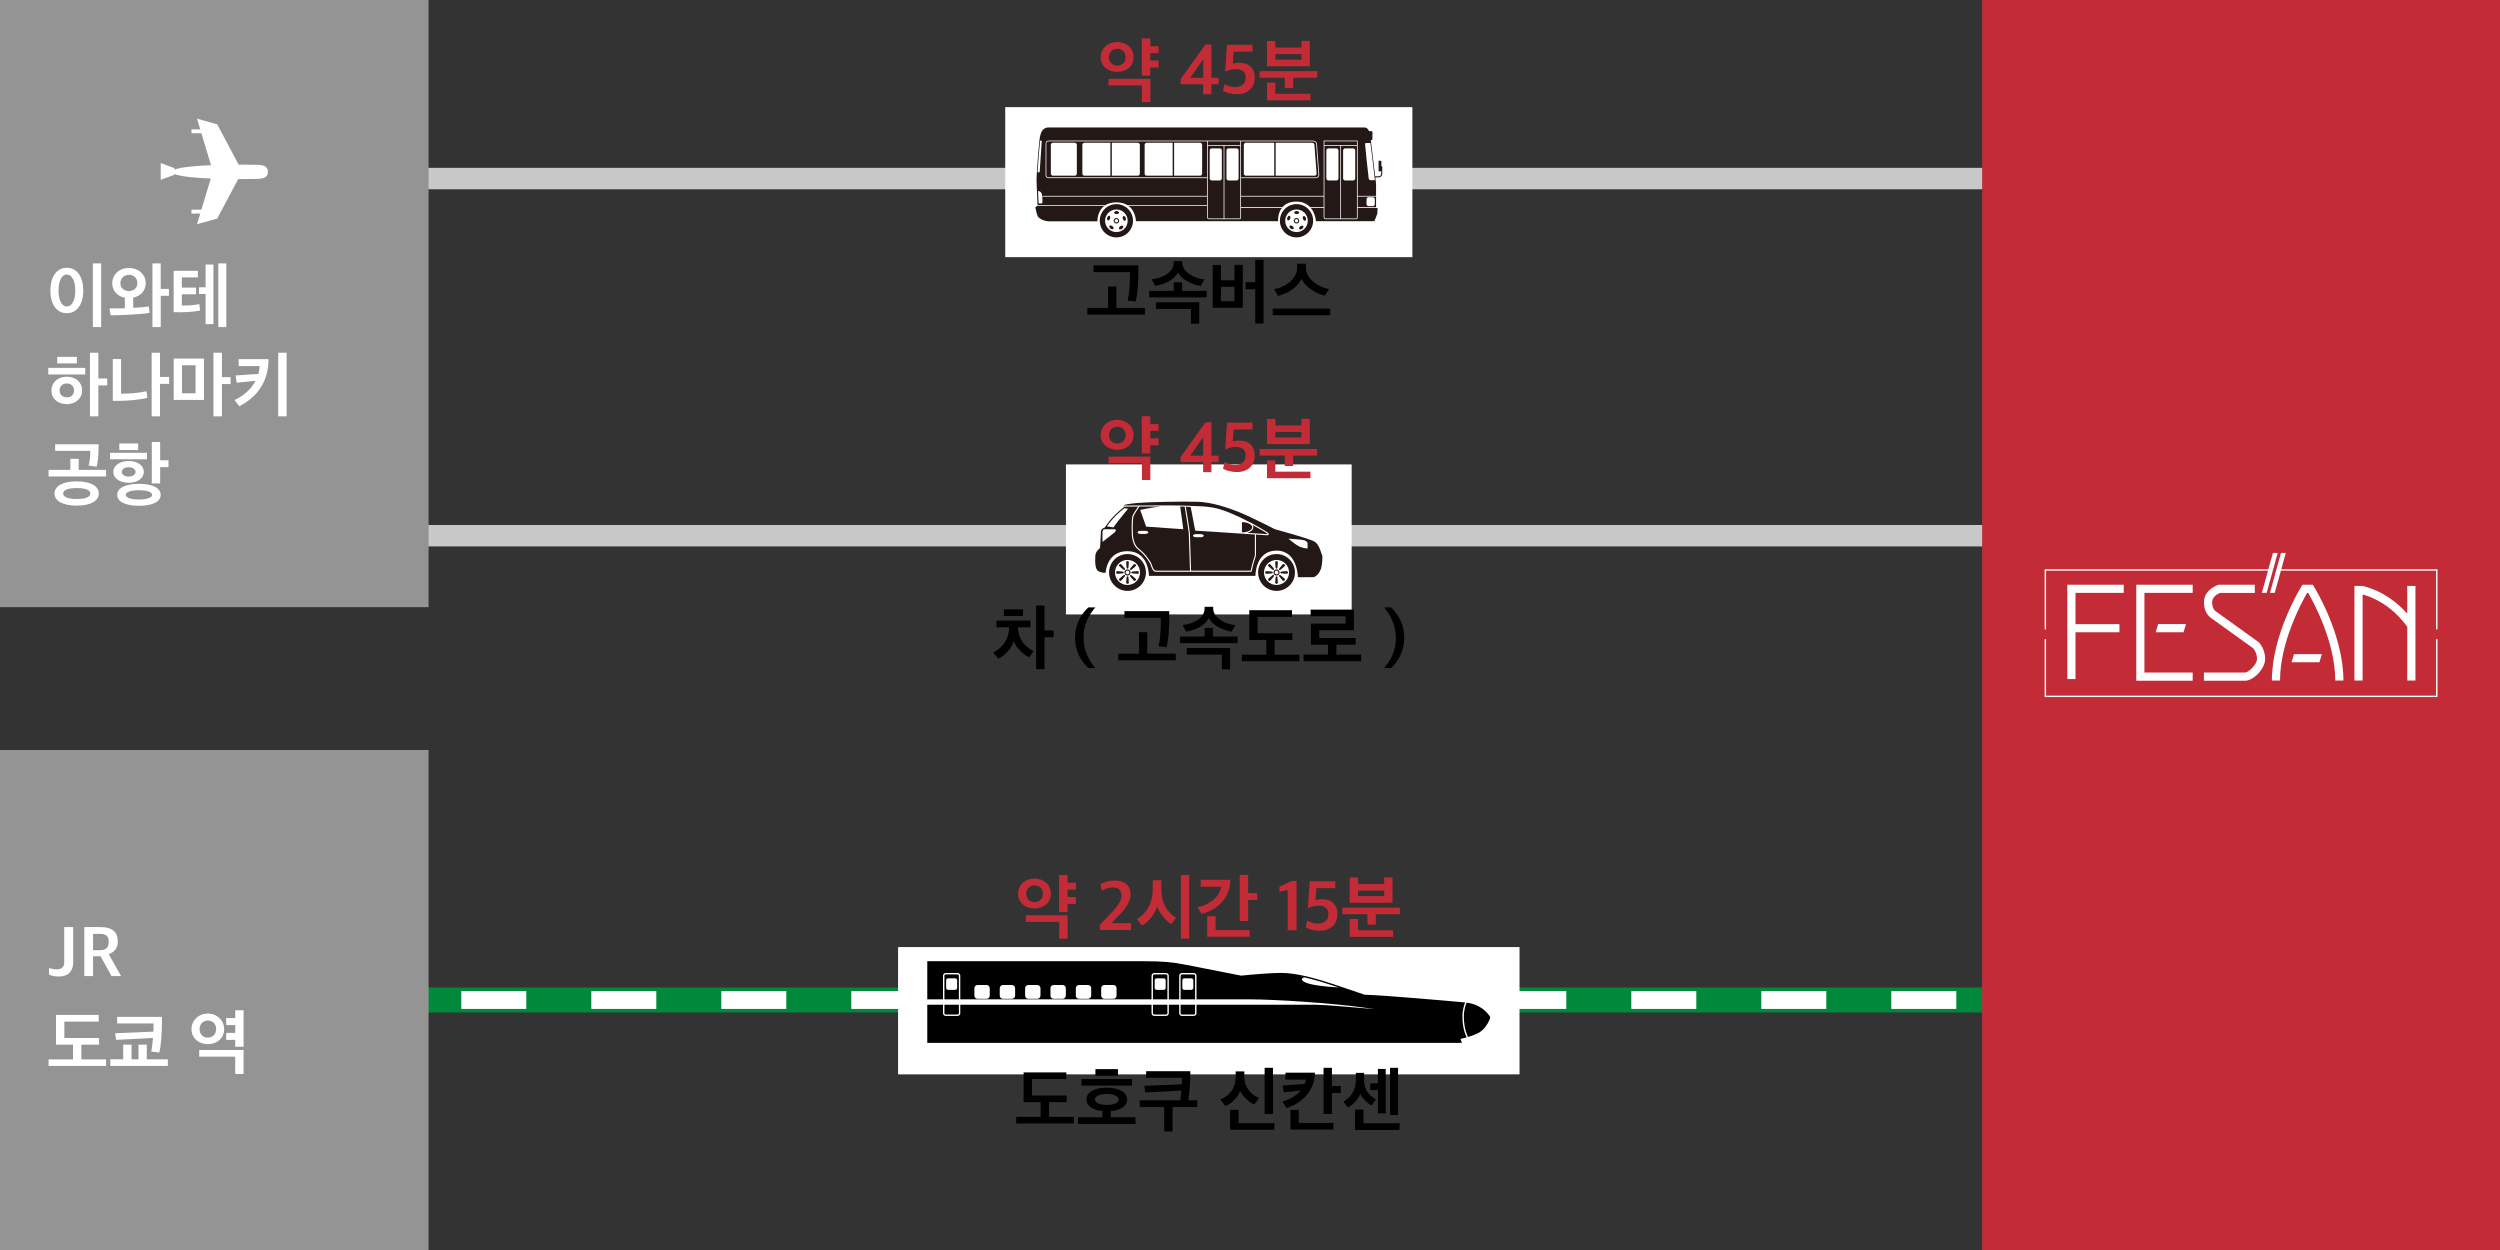<?xml version="1.0" encoding="utf-8"?>
<!-- Generator: Adobe Illustrator 22.1.0, SVG Export Plug-In . SVG Version: 6.00 Build 0)  -->
<svg version="1.1" id="レイヤー_1" xmlns="http://www.w3.org/2000/svg" xmlns:xlink="http://www.w3.org/1999/xlink" x="0px"
	 y="0px" viewBox="0 0 700 350" style="enable-background:new 0 0 700 350;" xml:space="preserve">
<rect x="0" y="0" width="700" height="350" fill="#333333" stroke="none"/>
<style type="text/css">
	.st0{fill:none;stroke:#C8C8C8;stroke-width:6;stroke-miterlimit:10;}
	.st1{fill:#FFFFFF;}
	.st2{fill:none;stroke:#00893A;stroke-width:7;stroke-miterlimit:10;}
	.st3{fill:none;stroke:#FFFFFF;stroke-width:5;stroke-miterlimit:10;}
	.st4{fill:none;stroke:#FFFFFF;stroke-width:5;stroke-miterlimit:10;stroke-dasharray:18.2,18.2;}
	.st5{fill:#231815;}
	.st6{fill:#C32B37;}
	.st7{fill:#949494;}
</style>
<line class="st0" x1="101.964" y1="50" x2="574.964" y2="50"/>
<line class="st0" x1="101.964" y1="150" x2="574.964" y2="150"/>
<rect x="281.464" y="30" class="st1" width="114" height="42"/>
<rect x="298.464" y="130.036" class="st1" width="80" height="42"/>
<line class="st2" x1="101.964" y1="280" x2="574.964" y2="280"/>
<g>
	<g>
		<line class="st3" x1="101.964" y1="280" x2="110.964" y2="280"/>
		<line class="st4" x1="129.164" y1="280" x2="556.864" y2="280"/>
		<line class="st3" x1="565.964" y1="280" x2="574.964" y2="280"/>
	</g>
</g>
<rect x="251.464" y="265.18" class="st1" width="174" height="35.64"/>
<g>
	<path class="st5" d="M307.59,159.949c1.146,0.573,1.978,0.417,1.978,0.417s0.26-6.038,6.088-6.038c6.142,0,6.04,6.923,6.04,6.923
		h29.824c0,0-0.09-7.079,5.896-7.079s5.991,7.452,5.991,7.452s3.12,0,4.16,0c1.04,0,2-1.44,2.32-2.4
		c0.319-0.96,0.48-3.44,0.319-3.76c-0.16-0.32-0.16-0.32-0.16-0.32s-0.64-2.72-2-3.52c-1.361-0.8-11.042-3.44-11.042-3.44
		s-7.521-3.841-10.481-4.961c-2.96-1.12-7.041-2.56-11.041-2.72c-4-0.16-14.242,0.08-16.882,0.32c-2.64,0.24-3.921,0.48-3.921,0.72
		c0,0.001,0,0.002,0,0.002c2.004-0.008,8.922-0.036,12.479-0.036c4.171,0,7.516,0.195,7.535,0.195l0,0
		c1.116,0.006,2.834,0.08,4.801,0.395c3.424,0.547,8.289,3.017,9.433,3.616c1.359,0.582,5.92,3.178,6.227,3.575
		c0.117,0.151,0.143,0.285,0.078,0.399c-0.078,0.138-0.261,0.19-0.557,0.19c-0.183,0-0.409-0.02-0.678-0.052
		c-0.294-0.035-1.301-0.096-2.321-0.152v5.502c0,0.581-0.169,1.031-0.403,1.656c-0.228,0.608-0.808,3.117-0.813,3.142l-0.029,0.121
		h-26.747c-0.831,0-1.136-0.897-1.383-1.618c-0.069-0.203-0.134-0.394-0.203-0.54c-0.282-0.601-1.521-2.523-2.765-3.495
		c-1.353-1.058-1.897-1.875-2.242-3.367c-0.341-1.479-0.289-5.768,0.004-6.606c0.225-0.643,1.191-2.067,1.578-2.625
		c-1.741,0.006-3.226,0.012-3.994,0.015c0,0.054,0,0.097,0,0.127c-0.089,0.072-2.083,1.674-3.309,3.059
		c-0.962,1.085-1.603,2.021-1.853,2.401c-0.124,0.161-0.198,0.259-0.198,0.259s-1.054,0.328-1.054,1.161
		c0,0.833-0.26,4.581-0.26,4.581s-1.249,0.937-1.302,2.082C306.654,156.67,306.445,159.376,307.59,159.949z M360.773,150.819
		c0,0,3.865,0.256,4.372,0.452c0.508,0.195,0.976,0.429,0.976,0.936c0,0.508,0,1.367,0,1.367s-1.483-0.039-2.674-0.742
		C362.256,152.129,360.773,150.819,360.773,150.819z M313.056,145.896c-0.832,1.093-1.301,1.77-1.301,1.77l-1.817-0.286
		c0.309-0.454,0.879-1.241,1.668-2.132c1.096-1.237,2.818-2.655,3.199-2.964l1.061,0.177
		C315.867,142.46,313.888,144.803,313.056,145.896z M308.697,148.889c0-0.352,0.404-0.702,0.404-0.702s2.289,0,2.914,0
		s0.39,0.585,0.195,0.78c-0.195,0.196-3.513,2.772-3.513,2.772S308.697,149.24,308.697,148.889z"/>
	<path class="st5" d="M350.564,147.886c-0.009,0.025-0.02,0.05-0.031,0.074c-0.006,0.013-0.012,0.026-0.019,0.038
		c-0.062,0.117-0.15,0.228-0.265,0.33l-0.001,0.001c-0.056,0.051-0.119,0.099-0.187,0.145c-0.012,0.009-0.024,0.017-0.036,0.025
		c-0.066,0.042-0.135,0.084-0.21,0.123c-0.005,0.003-0.01,0.006-0.017,0.009c-0.083,0.043-0.17,0.083-0.263,0.119
		c-0.012,0.005-0.025,0.009-0.037,0.014c-0.078,0.03-0.159,0.059-0.244,0.085c-0.022,0.008-0.046,0.014-0.069,0.021
		c-0.091,0.026-0.186,0.051-0.283,0.073c-0.009,0.002-0.017,0.004-0.026,0.006c-0.105,0.023-0.215,0.042-0.326,0.058
		c-0.028,0.005-0.057,0.007-0.085,0.011c-0.086,0.011-0.174,0.02-0.263,0.027c-0.034,0.003-0.066,0.005-0.1,0.008
		c-0.118,0.007-0.236,0.012-0.357,0.012v-0.999v-1.869c0.132,0,0.263,0.006,0.391,0.015c0,0,0.001,0,0.002,0
		c0.376,0.026,0.726,0.089,1.041,0.18c0.073,0.021,0.147,0.042,0.216,0.067c0,0,0.001,0,0.002,0.001
		c0.086,0.031,0.169,0.063,0.247,0.098c0.01,0.005,0.02,0.009,0.03,0.014c0.07,0.032,0.138,0.066,0.203,0.102
		c0.009,0.006,0.019,0.01,0.028,0.016c0.143,0.082,0.27,0.172,0.372,0.269c0.003,0.003,0.005,0.006,0.008,0.008
		c0.045,0.043,0.085,0.088,0.122,0.134c0.011,0.013,0.02,0.028,0.03,0.042c0.026,0.035,0.049,0.072,0.07,0.109
		c0.01,0.017,0.018,0.034,0.027,0.051c0.017,0.038,0.03,0.075,0.042,0.113c0.004,0.016,0.011,0.033,0.015,0.049
		c0.012,0.054,0.02,0.109,0.02,0.165c0,0.045-0.004,0.088-0.013,0.131c-0.003,0.02-0.009,0.039-0.014,0.058
		C350.579,147.843,350.572,147.864,350.564,147.886z"/>
	<path class="st5" d="M350.876,147.328c-0.017-0.057-0.036-0.107-0.058-0.155c-0.01-0.024-0.023-0.047-0.035-0.069
		c-0.019-0.035-0.042-0.071-0.07-0.111c2.08,1.111,4.039,2.28,4.198,2.485c0.02,0.025,0.031,0.044,0.038,0.058
		c-0.071,0.029-0.286,0.052-0.912-0.022c-0.568-0.067-3.608-0.224-4.858-0.316v-0.005c0.031-0.008,0.063-0.015,0.094-0.024
		l0.074-0.022c0.091-0.028,0.18-0.059,0.273-0.095l0.031-0.012c0.102-0.041,0.199-0.085,0.292-0.132l0.017-0.009
		c0.08-0.042,0.159-0.089,0.234-0.138l0.044-0.03c0.08-0.055,0.148-0.108,0.208-0.16l0.002-0.001l0.01-0.01
		c0.141-0.126,0.252-0.266,0.33-0.414c0.01-0.018,0.019-0.036,0.028-0.054c0.015-0.034,0.03-0.067,0.042-0.1
		c0.011-0.03,0.019-0.061,0.03-0.101c0.007-0.025,0.014-0.05,0.018-0.073c0.012-0.067,0.018-0.129,0.018-0.188
		c0-0.075-0.009-0.153-0.027-0.235C350.891,147.376,350.886,147.356,350.876,147.328z"/>
	<path class="st5" d="M350.984,156.719c0.223-0.593,0.383-1.021,0.383-1.546v-5.519c-0.901-0.05-1.748-0.093-2.301-0.144
		l-14.41-0.93l-1.257-6.613c-0.452-0.053-0.976-0.103-1.376-0.111c0.183,1.123,1.114,6.859,1.149,7.519
		c0.037,0.661,0.297,9.172,0.334,10.405h16.68C350.307,159.262,350.776,157.275,350.984,156.719z M337.051,149.994
		c0,0.236-0.398,0.431-0.885,0.431h-1.249c-0.487,0-0.885-0.194-0.885-0.431c0-0.237,0.398-0.431,0.885-0.431h1.249
		C336.653,149.563,337.051,149.757,337.051,149.994z"/>
	<path class="st5" d="M323.687,159.78h9.508c-0.039-1.264-0.297-9.732-0.334-10.388c-0.035-0.647-1.001-6.598-1.155-7.54
		c-0.356-0.006-0.776-0.012-1.251-0.017l0.87,6.351l-10.41-0.729l-1.666-4.684c0,0,3.111-0.678,5.773-0.952
		c-1.857,0.003-4.04,0.01-5.965,0.017c-0.207,0.295-1.423,2.04-1.664,2.73c-0.259,0.739-0.352,4.889,0.005,6.433
		c0.325,1.41,0.842,2.186,2.13,3.191c1.304,1.019,2.554,2.968,2.855,3.609c0.076,0.163,0.145,0.362,0.217,0.573
		C322.825,159.033,323.08,159.78,323.687,159.78z M321.54,149.065c0,0.237-0.398,0.43-0.885,0.43h-1.249
		c-0.487,0-0.885-0.193-0.885-0.43s0.398-0.43,0.885-0.43h1.249C321.142,148.635,321.54,148.828,321.54,149.065z"/>
	<path class="st5" d="M352.273,160.291c0,2.849,2.309,5.158,5.158,5.158c2.848,0,5.158-2.309,5.158-5.158
		c0-2.848-2.31-5.158-5.158-5.158C354.581,155.133,352.273,157.443,352.273,160.291z M353.922,160.291
		c0-1.937,1.571-3.508,3.508-3.508c1.937,0,3.508,1.57,3.508,3.508c0,1.937-1.57,3.508-3.508,3.508
		C355.493,163.799,353.922,162.228,353.922,160.291z"/>
	<path class="st5" d="M357.43,159.235c-0.134,0-0.254-0.17-0.27-0.378l-0.1-1.367c-0.015-0.208,0.143-0.378,0.351-0.378h0.036
		c0.208,0,0.366,0.17,0.352,0.378l-0.1,1.367C357.684,159.065,357.563,159.235,357.43,159.235z"/>
	<path class="st5" d="M358.635,159.467c-0.158,0.136-0.364,0.171-0.458,0.077c-0.094-0.094-0.06-0.3,0.077-0.458l0.896-1.037
		c0.136-0.158,0.368-0.166,0.516-0.019l0.025,0.026c0.147,0.147,0.139,0.38-0.02,0.516L358.635,159.467z"/>
	<path class="st5" d="M358.486,160.291c0-0.133,0.17-0.255,0.378-0.27l1.367-0.1c0.208-0.014,0.377,0.143,0.379,0.352v0.036
		c0,0.208-0.171,0.366-0.378,0.351l-1.367-0.1C358.656,160.545,358.486,160.424,358.486,160.291z"/>
	<path class="st5" d="M358.635,161.115l1.036,0.896c0.158,0.136,0.166,0.368,0.02,0.516l-0.026,0.025
		c-0.147,0.147-0.38,0.139-0.515-0.019l-0.896-1.037c-0.136-0.158-0.171-0.364-0.076-0.458
		C358.271,160.944,358.476,160.978,358.635,161.115z"/>
	<path class="st5" d="M357.43,161.347c0.132,0,0.254,0.17,0.269,0.378l0.1,1.367c0.015,0.207-0.143,0.378-0.352,0.378l-0.036,0
		c-0.208,0-0.366-0.17-0.351-0.378l0.1-1.367C357.176,161.518,357.297,161.348,357.43,161.347z"/>
	<path class="st5" d="M356.226,161.115c0.157-0.136,0.363-0.17,0.457-0.077c0.094,0.094,0.06,0.299-0.077,0.458l-0.896,1.038
		c-0.137,0.157-0.368,0.166-0.516,0.019l-0.025-0.026c-0.148-0.147-0.139-0.379,0.018-0.515L356.226,161.115z"/>
	<path class="st5" d="M356.374,160.291c0,0.133-0.17,0.254-0.379,0.269l-1.367,0.1c-0.207,0.015-0.378-0.143-0.378-0.351v-0.036
		c0-0.208,0.171-0.366,0.378-0.352l1.367,0.1C356.203,160.037,356.373,160.158,356.374,160.291z"/>
	<path class="st5" d="M356.226,159.467l-1.038-0.895c-0.157-0.136-0.166-0.369-0.018-0.516l0.026-0.025
		c0.147-0.147,0.379-0.139,0.515,0.018l0.896,1.037c0.136,0.158,0.17,0.364,0.076,0.458
		C356.589,159.637,356.384,159.604,356.226,159.467z"/>
	<path class="st5" d="M356.568,160.291c0,0.475,0.387,0.861,0.862,0.861c0.474,0,0.861-0.387,0.861-0.861
		c0-0.475-0.387-0.861-0.861-0.861C356.955,159.43,356.568,159.816,356.568,160.291z M356.903,160.291
		c0-0.291,0.236-0.527,0.527-0.527c0.29,0,0.527,0.236,0.527,0.527c0,0.29-0.237,0.527-0.527,0.527
		C357.14,160.818,356.903,160.582,356.903,160.291z"/>
	<path class="st5" d="M310.544,160.291c0,2.849,2.309,5.158,5.158,5.158c2.849,0,5.158-2.309,5.158-5.158
		c0-2.848-2.309-5.158-5.158-5.158C312.853,155.133,310.544,157.443,310.544,160.291z M312.193,160.291
		c0-1.937,1.571-3.508,3.508-3.508c1.938,0,3.508,1.57,3.508,3.508c0,1.937-1.57,3.508-3.508,3.508
		C313.764,163.799,312.193,162.228,312.193,160.291z"/>
	<path class="st5" d="M315.701,159.235c-0.133,0-0.253-0.17-0.269-0.378l-0.099-1.367c-0.015-0.208,0.142-0.378,0.351-0.378h0.036
		c0.209,0,0.366,0.17,0.352,0.378l-0.1,1.367C315.956,159.065,315.835,159.235,315.701,159.235z"/>
	<path class="st5" d="M316.907,159.467c-0.158,0.136-0.364,0.171-0.458,0.077c-0.094-0.094-0.06-0.3,0.077-0.458l0.896-1.037
		c0.137-0.158,0.367-0.166,0.516-0.019l0.025,0.026c0.147,0.147,0.139,0.38-0.019,0.516L316.907,159.467z"/>
	<path class="st5" d="M316.758,160.291c0-0.133,0.171-0.255,0.379-0.27l1.366-0.1c0.208-0.014,0.378,0.143,0.379,0.352v0.036
		c0,0.208-0.171,0.366-0.377,0.351l-1.367-0.1C316.928,160.545,316.758,160.424,316.758,160.291z"/>
	<path class="st5" d="M316.907,161.115l1.037,0.896c0.158,0.136,0.166,0.368,0.019,0.516l-0.026,0.025
		c-0.147,0.147-0.379,0.139-0.515-0.019l-0.896-1.037c-0.137-0.158-0.171-0.364-0.077-0.458
		C316.543,160.944,316.748,160.978,316.907,161.115z"/>
	<path class="st5" d="M315.701,161.347c0.133,0,0.254,0.17,0.27,0.378l0.1,1.367c0.015,0.207-0.144,0.378-0.352,0.378l-0.036,0
		c-0.208,0-0.366-0.17-0.351-0.378l0.1-1.367C315.448,161.518,315.568,161.348,315.701,161.347z"/>
	<path class="st5" d="M314.496,161.115c0.159-0.136,0.364-0.17,0.459-0.077c0.093,0.094,0.059,0.299-0.078,0.458l-0.896,1.038
		c-0.135,0.157-0.368,0.166-0.516,0.019l-0.025-0.026c-0.147-0.147-0.139-0.379,0.018-0.515L314.496,161.115z"/>
	<path class="st5" d="M314.645,160.291c0,0.133-0.17,0.254-0.379,0.269l-1.366,0.1c-0.208,0.015-0.378-0.143-0.378-0.351v-0.036
		c0-0.208,0.17-0.366,0.377-0.352l1.368,0.1C314.475,160.037,314.645,160.158,314.645,160.291z"/>
	<path class="st5" d="M314.498,159.467l-1.038-0.895c-0.157-0.136-0.166-0.369-0.018-0.516l0.026-0.025
		c0.147-0.147,0.379-0.139,0.515,0.018l0.896,1.037c0.136,0.158,0.17,0.364,0.077,0.458
		C314.862,159.637,314.655,159.604,314.498,159.467z"/>
	<path class="st5" d="M314.841,160.291c0,0.475,0.387,0.861,0.861,0.861c0.475,0,0.861-0.387,0.861-0.861
		c0-0.475-0.386-0.861-0.861-0.861C315.227,159.43,314.841,159.816,314.841,160.291z M315.174,160.291
		c0-0.291,0.237-0.527,0.527-0.527c0.291,0,0.527,0.236,0.527,0.527c0,0.29-0.236,0.527-0.527,0.527
		C315.411,160.818,315.174,160.582,315.174,160.291z"/>
</g>
<g>
	<path class="st5" d="M342.62,61.178V40.827h-4.454v19.906c0,0.428,0.339,0.445,0.377,0.445H342.62z M342.107,49.947
		c0,0.321-0.262,0.583-0.583,0.583h-2.226c-0.321,0-0.583-0.262-0.583-0.583v-7.818c0-0.321,0.262-0.583,0.583-0.583h2.226
		c0.32,0,0.583,0.262,0.583,0.583V49.947z"/>
	<path class="st5" d="M316.029,57.683h21.932v3.05c0,0.332,0.159,0.493,0.291,0.569c0.14,0.08,0.276,0.082,0.291,0.082h8.36
		c0.349,0,0.582-0.081,0.582-0.479v-2.673h11.412c-1.201,1.601-1.045,3.703-1.045,3.703h-39.798
		C318.054,61.934,318.054,59.218,316.029,57.683z"/>
	<path class="st5" d="M293.558,49.662h44.403V39.571h-44.437c-0.167,0-0.291,0.045-0.381,0.137c-0.18,0.184-0.171,0.513-0.168,0.637
		l0,8.67C292.975,49.615,293.421,49.662,293.558,49.662z M328.748,39.972h7.265c0.321,0,0.583,0.262,0.583,0.583v8.058
		c0,0.321-0.262,0.583-0.583,0.583h-7.265V39.972z M320.498,40.555c0-0.321,0.262-0.583,0.583-0.583h7.265v9.223h-7.265
		c-0.321,0-0.583-0.262-0.583-0.583V40.555z M311.308,39.972h7.265c0.32,0,0.583,0.262,0.583,0.583v8.058
		c0,0.321-0.262,0.583-0.583,0.583h-7.265V39.972z M303.058,40.555c0-0.321,0.263-0.583,0.583-0.583h7.265v9.223h-7.265
		c-0.32,0-0.583-0.262-0.583-0.583V40.555z M294.237,40.555c0-0.321,0.262-0.583,0.583-0.583h6.112c0.321,0,0.582,0.262,0.582,0.583
		v8.058c0,0.321-0.262,0.583-0.582,0.583h-6.112c-0.321,0-0.583-0.262-0.583-0.583V40.555z"/>
	<path class="st5" d="M290.408,57.683h18.749c-1.984,1.543-1.895,4.285-1.895,4.285s-12.437,0-13.396,0
		c-1.576,0-2.741-0.719-3.152-1.199c-0.411-0.48-0.822-2.741-0.822-2.741L290.408,57.683z"/>
	<rect x="338.166" y="39.571" class="st5" width="9.114" height="1.05"/>
	<path class="st5" d="M347.28,40.827h-4.454v20.351h4.078c0.359,0,0.376-0.094,0.376-0.274V40.827z M346.801,49.947
		c0,0.321-0.262,0.583-0.583,0.583h-2.227c-0.321,0-0.583-0.262-0.583-0.583v-7.818c0-0.321,0.262-0.583,0.583-0.583h2.227
		c0.32,0,0.583,0.262,0.583,0.583V49.947z"/>
	<path class="st5" d="M367.563,39.571h-20.078v10.097h20.969c0.208,0,0.388-0.074,0.52-0.215c0.145-0.154,0.216-0.374,0.2-0.618
		c-0.01-0.156-0.068-0.886-0.144-1.856c-0.192-2.434-0.483-6.113-0.483-6.529c0-0.252-0.075-0.454-0.224-0.601
		C368.037,39.568,367.57,39.574,367.563,39.571z M356.787,49.195h-7.936c-0.32,0-0.583-0.262-0.583-0.583v-8.058
		c0-0.321,0.262-0.583,0.583-0.583h7.936V49.195z M367.405,39.972c0.321,0,0.603,0.262,0.627,0.581l0.616,8.061
		c0.024,0.32-0.218,0.581-0.538,0.581h-10.921v-9.223H367.405z"/>
	<path class="st5" d="M358.368,61.815c0,2.57,2.084,4.654,4.654,4.654c2.57,0,4.654-2.084,4.654-4.654
		c0-2.57-2.084-4.655-4.654-4.655C360.451,57.16,358.368,59.245,358.368,61.815z M359.856,61.815c0-1.748,1.417-3.165,3.165-3.165
		c1.748,0,3.165,1.417,3.165,3.165s-1.417,3.165-3.165,3.165C361.274,64.98,359.856,63.563,359.856,61.815z"/>
	<path class="st5" d="M362.245,61.815c0,0.428,0.348,0.777,0.777,0.777c0.428,0,0.777-0.349,0.777-0.777
		c0-0.428-0.349-0.777-0.777-0.777C362.593,61.038,362.245,61.387,362.245,61.815z M362.546,61.815c0-0.262,0.214-0.476,0.475-0.476
		c0.262,0,0.476,0.214,0.476,0.476c0,0.262-0.214,0.475-0.476,0.475C362.76,62.29,362.546,62.077,362.546,61.815z"/>
	<ellipse class="st5" cx="363.076" cy="59.52" rx="0.686" ry="0.427"/>
	<path class="st5" d="M365.024,60.502c0.225-0.072,0.501,0.16,0.619,0.52c0.117,0.361,0.03,0.712-0.195,0.785
		c-0.224,0.073-0.502-0.16-0.619-0.521C364.712,60.926,364.8,60.575,365.024,60.502z"/>
	<path class="st5" d="M364.098,63.367c0.306-0.223,0.667-0.248,0.806-0.057c0.139,0.191,0.003,0.527-0.304,0.749
		c-0.307,0.223-0.668,0.248-0.806,0.058C363.655,63.926,363.791,63.59,364.098,63.367z"/>
	<path class="st5" d="M361.893,63.315c0.306,0.223,0.442,0.558,0.303,0.749c-0.138,0.191-0.499,0.165-0.806-0.057
		c-0.307-0.223-0.443-0.558-0.304-0.749C361.225,63.066,361.586,63.092,361.893,63.315z"/>
	<path class="st5" d="M361.067,60.416c0.225,0.073,0.311,0.424,0.194,0.785c-0.117,0.36-0.394,0.592-0.618,0.52
		c-0.224-0.072-0.311-0.423-0.195-0.785C360.565,60.576,360.843,60.344,361.067,60.416z"/>
	<path class="st5" d="M307.931,61.815c0,2.57,2.084,4.654,4.655,4.654c2.57,0,4.654-2.084,4.654-4.654
		c0-2.57-2.084-4.655-4.654-4.655C310.015,57.16,307.931,59.245,307.931,61.815z M309.42,61.815c0-1.748,1.417-3.165,3.165-3.165
		c1.748,0,3.166,1.417,3.166,3.165s-1.417,3.165-3.166,3.165C310.837,64.98,309.42,63.563,309.42,61.815z"/>
	<path class="st5" d="M311.809,61.815c0,0.428,0.348,0.777,0.777,0.777c0.429,0,0.777-0.349,0.777-0.777
		c0-0.428-0.349-0.777-0.777-0.777C312.157,61.038,311.809,61.387,311.809,61.815z M312.11,61.815c0-0.262,0.213-0.476,0.475-0.476
		c0.262,0,0.476,0.214,0.476,0.476c0,0.262-0.214,0.475-0.476,0.475C312.324,62.29,312.11,62.077,312.11,61.815z"/>
	<path class="st5" d="M312.64,59.947c-0.379,0-0.686-0.191-0.686-0.427s0.307-0.427,0.686-0.427c0.379,0,0.686,0.191,0.686,0.427
		S313.019,59.947,312.64,59.947z"/>
	<path class="st5" d="M314.588,60.502c0.224-0.072,0.501,0.16,0.618,0.52c0.117,0.361,0.03,0.712-0.195,0.785
		c-0.224,0.073-0.501-0.16-0.619-0.521C314.276,60.926,314.363,60.575,314.588,60.502z"/>
	<path class="st5" d="M313.661,63.367c0.307-0.223,0.667-0.248,0.806-0.057c0.139,0.191,0.002,0.527-0.304,0.749
		c-0.306,0.223-0.667,0.248-0.806,0.058C313.219,63.926,313.355,63.59,313.661,63.367z"/>
	<path class="st5" d="M311.456,63.315c0.306,0.223,0.442,0.558,0.303,0.749c-0.138,0.191-0.5,0.165-0.806-0.057
		c-0.307-0.223-0.443-0.558-0.304-0.749C310.788,63.066,311.15,63.092,311.456,63.315z"/>
	<path class="st5" d="M310.631,60.416c0.225,0.073,0.311,0.424,0.194,0.785c-0.117,0.36-0.394,0.592-0.618,0.52
		c-0.224-0.072-0.311-0.423-0.194-0.785C310.129,60.576,310.406,60.344,310.631,60.416z"/>
	<path class="st5" d="M385.091,49.671h0.999c0.328,0,0.948-0.243,0.948-1.16v-1.928h-0.246v-1.288c0-0.16-0.131-0.291-0.291-0.291
		h-0.497v2.963h0.497c0.093,0,0.175-0.045,0.229-0.113v0.657c0,0.842-0.613,0.852-0.639,0.852h-1.034
		c-0.3-2.632-0.814-6.908-1.157-9.525c-0.028-0.213-0.055-0.415-0.08-0.604h0.169c0.16,0,0.291-0.131,0.291-0.291V37.01
		c0-0.16-0.131-0.291-0.291-0.291h-0.674c-0.219-0.557-0.584-1.029-1.348-1.029c-1.165,0-86.729,0-88.374,0
		c-1.645,0-2.125,1.377-2.398,2.538c-0.039,0.164-0.087,0.491-0.141,0.939c-0.241,2.001-0.599,6.402-0.751,9.29
		c-0.056,1.061-0.083,1.918-0.068,2.376c0.062,1.788,0.234,5.847,0.268,6.645h18.945c0.753-0.492,1.765-0.82,3.126-0.82
		c1.366,0,2.392,0.328,3.162,0.82h22.227v-2.433h-46.072v-0.206h46.072v-4.971h-44.403c-0.363,0-0.788-0.223-0.788-0.852v-8.634
		l-0.001-0.031c-0.004-0.148-0.013-0.54,0.227-0.786c0.129-0.132,0.306-0.199,0.528-0.199h74.038
		c0.023-0.001,0.556-0.006,0.904,0.336c0.19,0.187,0.287,0.439,0.287,0.748c0,0.408,0.302,4.23,0.482,6.513
		c0.077,0.972,0.134,1.703,0.145,1.859c0.019,0.302-0.071,0.576-0.255,0.773c-0.169,0.18-0.407,0.279-0.67,0.279h-20.969v4.965
		h23.14V40.827v-0.206v-1.05v-0.206h0.205h9.114h0.205v0.206v1.05v0.206v14.012h5.148c0-1.491,0-2.958,0-3.184
		c0-0.073-0.035-0.43-0.095-0.985C385.171,50.386,385.134,50.048,385.091,49.671z M291.683,39.67c0,0.39-0.5,7.844-0.551,8.222
		c-0.049,0.359-0.049,0.359-0.35,0.359h-0.263c0.151-2.755,0.481-6.84,0.717-8.879h0.318
		C291.589,39.372,291.683,39.372,291.683,39.67z M291.707,54.326c0.182,0.616,0.172,1.637,0.182,2.021
		c0.016,0.617-0.147,0.617-0.421,0.617c-0.275,0-0.651,0-0.651,0l-0.171-3.495C290.646,53.469,291.465,53.504,291.707,54.326z
		 M384.973,50.465h-1.096c-0.446,0-0.54-0.188-0.643-0.497c-0.095-0.361-0.983-9.04-0.996-9.429c0-0.437,0.1-0.496,0.197-0.496
		h1.284C384.11,43.057,384.713,48.103,384.973,50.465z"/>
	<path class="st5" d="M375.285,61.178V40.827h-4.454v19.906c0,0.428,0.339,0.445,0.377,0.445H375.285z M374.771,49.947
		c0,0.321-0.262,0.583-0.583,0.583h-2.227c-0.32,0-0.583-0.262-0.583-0.583v-7.818c0-0.321,0.262-0.583,0.583-0.583h2.227
		c0.321,0,0.583,0.262,0.583,0.583V49.947z"/>
	<rect x="370.831" y="39.571" class="st5" width="9.114" height="1.05"/>
	<path class="st5" d="M379.944,40.827h-4.454v20.351h4.077c0.36,0,0.377-0.094,0.377-0.274V40.827z M379.465,49.947
		c0,0.321-0.263,0.583-0.583,0.583h-2.227c-0.321,0-0.583-0.262-0.583-0.583v-7.818c0-0.321,0.262-0.583,0.583-0.583h2.227
		c0.32,0,0.583,0.262,0.583,0.583V49.947z"/>
	<path class="st5" d="M370.625,58.025h-3.775c-0.813-0.887-2.027-1.574-3.845-1.574c-1.968,0-3.186,0.687-3.942,1.574h-11.578
		v-2.981h23.14V58.025z"/>
	<path class="st5" d="M385.297,55.044h-5.148v2.981h5.148C385.297,57.549,385.297,56.309,385.297,55.044z M384.955,57.135
		c0,0.321-0.262,0.583-0.583,0.583h-1.165c-0.32,0-0.583-0.262-0.583-0.583v-1.336c0-0.32,0.262-0.583,0.583-0.583h1.165
		c0.32,0,0.583,0.262,0.583,0.583V57.135z"/>
	<path class="st5" d="M370.625,58.231v2.502c0,0.51,0.38,0.649,0.582,0.651h4.077h0.206h4.077c0.419,0,0.582-0.135,0.582-0.479
		v-2.671h5.559c0,0,0,1.439-0.068,1.644c-0.069,0.206-0.822,2.056-0.822,2.056h-16.344c0,0-0.128-2.102-1.444-3.703H370.625z"/>
</g>
<rect x="555" class="st6" width="145" height="350"/>
<rect class="st7" width="120" height="170"/>
<rect y="210" class="st7" width="120" height="140"/>
<g>
	<path d="M410.659,280.743c4.13,0.517,6.033,3.116,6.505,3.876c0.082,0.132,0.126,0.215,0.126,0.215s-0.857,3.228-3.583,4.519
		c-0.899,0.426-1.849,0.757-2.663,1.001c-0.168-0.315-1.167-2.333-1.167-5.735C409.878,282.618,410.472,281.155,410.659,280.743z"/>
	<path d="M326.873,283.702c0,0.2-0.162,0.361-0.361,0.361h-3.329c-0.2,0-0.362-0.162-0.362-0.361v-2.382c1.364,0,2.716,0,4.052,0
		V283.702z"/>
	<path d="M268.487,283.702c0,0.2-0.162,0.361-0.361,0.361h-3.329c-0.2,0-0.362-0.162-0.362-0.361v-2.382c1.316,0,2.666,0,4.052,0
		V283.702z"/>
	<path d="M334.62,283.702c0,0.2-0.162,0.361-0.361,0.361h-3.329c-0.2,0-0.362-0.162-0.362-0.361v-2.382c1.372,0,2.724,0,4.052,0
		V283.702z"/>
	<path d="M264.041,279.814V273.2c0-0.417,0.34-0.756,0.757-0.756h3.329c0.417,0,0.756,0.339,0.756,0.756v6.614
		c16.521,0,37.208,0,53.544,0V273.2c0-0.417,0.34-0.756,0.757-0.756h3.329c0.417,0,0.756,0.339,0.756,0.756v6.614
		c0.991,0,1.96,0,2.905,0V273.2c0-0.417,0.34-0.756,0.757-0.756h3.329c0.417,0,0.756,0.339,0.756,0.756v6.614
		c8.317,0,13.955,0,14.782,0c6.886,0,22.859,1.003,32.492,2.367c0.881,0.125,1.747,0.251,2.594,0.377
		c-5.7-0.509-14.273-1.238-16.653-1.238c-1.187,0-15.038,0-33.214,0v2.382c0,0.417-0.339,0.756-0.756,0.756h-3.329
		c-0.417,0-0.757-0.339-0.757-0.756v-2.382c-0.96,0-1.928,0-2.905,0v2.382c0,0.417-0.339,0.756-0.756,0.756h-3.329
		c-0.417,0-0.757-0.339-0.757-0.756v-2.382c-17.888,0-37.823,0-53.544,0v2.382c0,0.417-0.339,0.756-0.756,0.756h-3.329
		c-0.417,0-0.757-0.339-0.757-0.756v-2.382c-4.402,0-2.36,0-4.402,0v6.241v4.443h140.831h2.555h6.308l-0.351-1.001l-0.036-0.103
		l-0.006-0.015c0,0,0.716-0.135,1.717-0.418c-0.267-0.52-1.174-2.528-1.174-5.848c0-1.939,0.526-3.372,0.766-3.927
		c-4.135-0.385-21.989-1.976-28.169-2.176c-0.967-0.33-2.644-0.9-4.452-1.511c-2.999-1.013-6.351-2.131-7.388-2.428
		c-1.07-0.305-2.956-0.875-5.123-1.352c-1.901-0.418-4.016-0.766-5.994-0.8c-3.084-0.052-8.755,0.466-11.606,0.752
		c-6.634-1.292-13.582-2.662-15.66-3.078c-3.441-0.688-6.332-0.964-11.562-0.964c-5.231,0-60.656,0-60.656,0v10.678
		C262.069,279.814,259.638,279.814,264.041,279.814z M396.672,284.484c0.13,0.023,0.241,0.044,0.338,0.061
		C396.913,284.527,396.801,284.507,396.672,284.484z M390.556,283.443c1.367,0.222,2.585,0.428,3.605,0.602
		C393.141,283.871,391.923,283.666,390.556,283.443z M364.529,274.09c0-0.002,0.061-0.178,0.632-0.45
		c1.804,0.402,3.411,0.867,4.483,1.177l0.488,0.141c0.633,0.18,2.249,0.705,4.729,1.535c-1.847-0.108-4.279-0.303-6.422-0.654
		c-2.846-0.466-3.625-1.058-3.836-1.369C364.52,274.346,364.497,274.23,364.529,274.09z M308.333,276.692
		c0-0.492,0.403-0.895,0.895-0.895h2.514c0.492,0,0.895,0.403,0.895,0.895v2.084c0,0.492-0.403,0.895-0.895,0.895h-2.514
		c-0.492,0-0.895-0.403-0.895-0.895V276.692z M301.232,276.692c0-0.492,0.402-0.895,0.895-0.895h2.513
		c0.492,0,0.895,0.403,0.895,0.895v2.084c0,0.492-0.402,0.895-0.895,0.895h-2.513c-0.493,0-0.895-0.403-0.895-0.895V276.692z
		 M294.13,276.692c0-0.492,0.403-0.895,0.895-0.895h2.514c0.492,0,0.895,0.403,0.895,0.895v2.084c0,0.492-0.403,0.895-0.895,0.895
		h-2.514c-0.492,0-0.895-0.403-0.895-0.895V276.692z M287.03,276.692c0-0.492,0.402-0.895,0.895-0.895h2.513
		c0.492,0,0.895,0.403,0.895,0.895v2.084c0,0.492-0.402,0.895-0.895,0.895h-2.513c-0.493,0-0.895-0.403-0.895-0.895V276.692z
		 M279.928,276.692c0-0.492,0.403-0.895,0.895-0.895h2.514c0.492,0,0.895,0.403,0.895,0.895v2.084c0,0.492-0.403,0.895-0.895,0.895
		h-2.514c-0.492,0-0.895-0.403-0.895-0.895V276.692z M272.828,276.692c0-0.492,0.402-0.895,0.895-0.895h2.513
		c0.492,0,0.895,0.403,0.895,0.895v2.084c0,0.492-0.402,0.895-0.895,0.895h-2.513c-0.493,0-0.895-0.403-0.895-0.895V276.692z"/>
	<path d="M330.568,279.814c1.409,0,2.762,0,4.052,0V273.2c0-0.2-0.162-0.361-0.361-0.361h-3.329c-0.2,0-0.362,0.162-0.362,0.361
		V279.814z M331.051,274.491c0-0.307,0.252-0.558,0.56-0.558h1.965c0.308,0,0.56,0.251,0.56,0.558v2.11
		c0,0.307-0.252,0.56-0.56,0.56h-1.965c-0.307,0-0.56-0.252-0.56-0.56V274.491z"/>
	<path d="M264.435,279.814c1.318,0,2.67,0,4.052,0V273.2c0-0.2-0.162-0.361-0.361-0.361h-3.329c-0.2,0-0.362,0.162-0.362,0.361
		V279.814z M264.919,274.491c0-0.307,0.252-0.558,0.56-0.558h1.965c0.308,0,0.56,0.251,0.56,0.558v2.11
		c0,0.307-0.252,0.56-0.56,0.56h-1.965c-0.308,0-0.56-0.252-0.56-0.56V274.491z"/>
	<path d="M322.821,279.814c1.385,0,2.738,0,4.052,0V273.2c0-0.2-0.162-0.361-0.361-0.361h-3.329c-0.2,0-0.362,0.162-0.362,0.361
		V279.814z M323.305,274.491c0-0.307,0.252-0.558,0.56-0.558h1.965c0.308,0,0.56,0.251,0.56,0.558v2.11
		c0,0.307-0.252,0.56-0.56,0.56h-1.965c-0.307,0-0.56-0.252-0.56-0.56V274.491z"/>
</g>
<path class="st1" d="M72.436,46.17c-0.806-0.033-2.933-0.074-5.614-0.069l-6.011-11.295l-5.646-1.577l0.895,2.977h-2.45v1.101h2.781
	l2.69,8.945c-4.379,0.178-8.532,0.544-10.238,1.256v-0.441L45,45.66v4.685l3.844-1.405v-0.207c1.696,0.708,5.814,1.075,10.168,1.254
	l-2.62,8.712H53.61v1.101h2.45l-0.895,2.976l5.646-1.576l5.886-11.06c2.74,0.007,4.921-0.036,5.739-0.069
	c2.948-0.121,2.545-1.951,2.545-1.951S75.384,46.291,72.436,46.17z"/>
<g>
	<path class="st1" d="M18.701,74.977c2.921,0,4.621,2.621,4.621,6.382c0,3.721-1.7,6.341-4.621,6.341
		c-2.9,0-4.601-2.601-4.601-6.341C14.1,77.598,15.801,74.977,18.701,74.977z M18.701,76.857c-1.34,0-2.32,1.68-2.32,4.501
		c0,2.801,0.98,4.461,2.32,4.461c1.38,0,2.38-1.66,2.38-4.461C21.082,78.537,20.082,76.857,18.701,76.857z M26.003,91.58V73.757
		h2.32V91.58H26.003z"/>
	<path class="st1" d="M35.501,88.159c-1.8,0.08-3.161,0.12-4.541,0.12l-0.3-1.92c1.521,0,2.881,0,4.301-0.04v-2.961
		c-2.081-0.399-3.541-1.9-3.541-4.041c0-2.46,2.021-4.301,4.681-4.301c2.641,0,4.701,1.801,4.701,4.301
		c0,2.121-1.48,3.602-3.501,4.021v2.86c1.74-0.1,3.101-0.2,4.361-0.38l0.24,1.8C40.202,87.88,37.582,88.06,35.501,88.159z
		 M36.101,81.498c1.24,0,2.36-0.78,2.36-2.2c0-1.48-1.1-2.341-2.36-2.341c-1.3,0-2.4,0.92-2.4,2.341
		C33.701,80.718,34.841,81.498,36.101,81.498z M45.003,80.898h2.3v1.92h-2.3v8.762h-2.32V73.757h2.32V80.898z"/>
	<path class="st1" d="M55.801,85.139l0.24,1.82c-1.661,0.36-5.021,0.58-7.422,0.44V75.817h6.782v1.86H50.92v2.86h3.981v1.86H50.92
		v3.141C52.141,85.559,54.321,85.499,55.801,85.139z M55.721,82.318v-1.881h1.84v-6.361h2.201V90.76h-2.201v-8.441H55.721z
		 M61.123,91.58V73.757h2.24V91.58H61.123z"/>
	<path class="st1" d="M13.52,104.857v-1.86h10.342v1.86H13.52z M18.701,105.478c2.561,0,4.301,1.601,4.301,3.841
		c0,2.181-1.74,3.841-4.301,3.841s-4.301-1.58-4.301-3.841C14.4,107.139,16.141,105.478,18.701,105.478z M16.021,99.917h5.501v1.84
		h-5.501V99.917z M18.701,111.259c1.3,0,2.021-0.779,2.021-1.94c0-1.18-0.86-1.96-2.021-1.96s-2.021,0.78-2.021,1.96
		C16.681,110.479,17.521,111.259,18.701,111.259z M27.543,105.979h2.48v1.94h-2.48v8.661h-2.36V98.757h2.36V105.979z"/>
	<path class="st1" d="M33.2,112.239h-1.62v-11.702h2.32v9.702c2.48,0,5.221-0.24,7.122-0.7l0.24,1.86
		C39.122,111.979,35.321,112.239,33.2,112.239z M44.803,105.538h2.561v1.94h-2.561v9.102h-2.34V98.757h2.34V105.538z"/>
	<path class="st1" d="M57.102,111.979H48.64v-11.583h8.462V111.979z M54.761,102.277H50.96v7.842h3.801V102.277z M62.143,105.598
		h2.421v1.94h-2.421v9.042h-2.38V98.757h2.38V105.598z"/>
	<path class="st1" d="M67,113.76l-1.34-1.761c2.5-1.12,4.641-3,5.901-5.381l-5.281,0.54c-0.12-0.68-0.22-1.36-0.32-2.021
		l6.381-0.439c0.22-0.7,0.32-1.44,0.38-2.201H66.82v-1.94h8.362C75.182,106.559,72.321,110.999,67,113.76z M77.902,116.58V98.757
		h2.36v17.823H77.902z"/>
	<path class="st1" d="M13.6,133.419v-1.86h6.102v-3.101h2.34v3.101h7.662v1.86H13.6z M21.482,141.58c-3.941,0-6.222-1.34-6.222-3.4
		s2.281-3.4,6.222-3.4c3.921,0,6.181,1.34,6.181,3.4S25.403,141.58,21.482,141.58z M27.063,130.678c-0.74-0.1-1.5-0.22-2.26-0.3
		c0.3-1.2,0.48-2.261,0.48-4.141H15.44v-1.841h12.183C27.623,127.718,27.383,129.218,27.063,130.678z M21.482,136.659
		c-2.341,0-3.801,0.5-3.801,1.54c0,1.001,1.46,1.521,3.801,1.521c2.32,0,3.801-0.52,3.801-1.521
		C25.283,137.159,23.802,136.659,21.482,136.659z"/>
	<path class="st1" d="M30.82,128.598v-1.82h10.342v1.82H30.82z M36.041,135.179c-2.46,0-4.301-1.22-4.301-3.04
		c0-1.841,1.84-3.061,4.301-3.061c2.42,0,4.221,1.22,4.221,3.061C40.262,133.959,38.461,135.179,36.041,135.179z M38.902,141.62
		c-3.801,0-6.082-1.12-6.082-3.061s2.28-3.08,6.082-3.08c3.801,0,6.081,1.14,6.081,3.08S42.703,141.62,38.902,141.62z M33.4,124.177
		h5.281v1.84H33.4V124.177z M36.041,133.438c1.02,0,1.92-0.52,1.92-1.3c0-0.801-0.9-1.32-1.92-1.32c-1.08,0-1.94,0.52-1.94,1.32
		C34.101,132.919,34.981,133.438,36.041,133.438z M35.201,138.56c0,0.74,1.34,1.301,3.701,1.301c2.34,0,3.701-0.561,3.701-1.301
		s-1.36-1.3-3.701-1.3C36.541,137.26,35.201,137.819,35.201,138.56z M44.843,130.798v4.562h-2.34v-11.603h2.34v5.121h2.341v1.92
		H44.843z"/>
</g>
<g>
	<path class="st1" d="M13.72,272.863v-1.82c0.54,0.181,1.3,0.381,2.22,0.381c1.36,0,2.041-0.681,2.041-2.061v-9.782h2.5v9.982
		c0,2.2-1.24,3.86-4.021,3.86C15.201,273.424,14.42,273.224,13.72,272.863z"/>
	<path class="st1" d="M23.6,259.581h4.601c3.161,0,4.781,1.34,4.781,4.021c0,1.921-0.94,2.94-2.48,3.541v0.1l3.4,6.062h-2.68
		l-3.061-5.541h-2.1v5.541H23.6V259.581z M27.941,266.062c1.78,0,2.5-0.78,2.5-2.381c0-1.561-0.76-2.2-2.521-2.2h-1.86v4.581H27.941
		z"/>
	<path class="st1" d="M22.782,292.503v4.12h6.921v1.841H13.6v-1.841h6.841v-4.12h-4.761v-8.322h11.962v1.86h-9.622v4.602h9.722v1.86
		H22.782z"/>
	<path class="st1" d="M30.9,298.464v-1.86H34.5v-4.101h2.341v4.101h1.94v-4.101h2.32v4.101h5.901v1.86H30.9z M44.603,294.723
		l-2.261-0.3c0.24-1.1,0.38-2.42,0.5-3.801l-10.322,0.54l-0.28-1.86l10.722-0.439c0.02-0.82,0.04-1.581,0.04-2.301H32.8v-1.841
		h12.562C45.363,289.082,45.143,292.543,44.603,294.723z"/>
	<path class="st1" d="M58.181,283.801c2.561,0,4.581,1.86,4.581,4.361c0,2.521-1.98,4.2-4.581,4.2c-2.541,0-4.561-1.68-4.561-4.2
		C53.62,285.681,55.6,283.801,58.181,283.801z M68.203,294.003v6.722h-2.34v-4.861H55.78v-1.86H68.203z M58.181,290.542
		c1.4,0,2.34-1.04,2.34-2.4c0-1.32-0.86-2.4-2.34-2.4c-1.4,0-2.301,1.12-2.301,2.4C55.88,289.542,56.78,290.542,58.181,290.542z
		 M63.362,289.202h2.5v-2.181h-2.5l-0.06-1.961h2.561v-2.18h2.34v10.202h-2.34v-1.921h-2.561L63.362,289.202z"/>
</g>
<g>
	<g>
		<path class="st6" d="M312.816,11.757c2.581,0,4.601,1.761,4.601,4.261c0,2.521-2,4.121-4.601,4.121
			c-2.541,0-4.621-1.601-4.621-4.121C308.195,13.557,310.236,11.757,312.816,11.757z M322.098,22.059v6.542h-2.36v-4.682h-9.362
			v-1.86H322.098z M312.816,18.358c1.4,0,2.36-1,2.36-2.36c0-1.301-0.9-2.321-2.36-2.321c-1.4,0-2.321,1.061-2.321,2.321
			C310.496,17.398,311.416,18.358,312.816,18.358z M324.419,18.878h-2.341v2.301h-2.38V10.757h2.38v2.18h2.341v1.921h-2.341v2.08
			h2.341V18.878z"/>
		<path class="st6" d="M336.876,23.6h-6.301v-1.44l6.941-9.702h1.681v9.322h2.021v1.82h-2.021v2.8h-2.321V23.6z M336.896,21.779
			v-5.161l-3.641,5.161H336.896z"/>
		<path class="st6" d="M342.455,25.439l0.44-1.88c0.74,0.439,1.781,0.82,2.841,0.82c1.9,0,3.061-0.921,3.061-2.581
			c0-1.74-1.08-2.461-2.96-2.461c-0.86,0-2.141,0.421-2.781,0.74l0.5-7.541h7.162v1.92h-5.281l-0.26,3.341
			c0.46-0.12,1.2-0.24,1.72-0.24c2.741,0,4.44,1.4,4.44,4.302c0,2.54-1.86,4.521-4.98,4.521
			C344.795,26.38,343.335,25.979,342.455,25.439z"/>
		<path class="st6" d="M359.735,24.68v-2.921h-7.041v-1.84h16.104v1.84h-6.722v2.921H359.735z M354.755,18.559v-7.082h2.34v1.841
			h7.322v-1.86h2.32v7.102H354.755z M354.755,28.101V23.1h2.34v3.16h9.822v1.841H354.755z M364.417,15.138h-7.322v1.561h7.322
			V15.138z"/>
	</g>
</g>
<g>
	<path d="M304.465,88.08v-1.86h5.781v-6.002h2.34v6.002h7.982v1.86H304.465z M317.968,84.419l-2.241-0.28
		c0.561-2.061,0.7-5.48,0.64-7.941h-10.182v-1.881h12.543C318.808,78.798,318.588,82.059,317.968,84.419z"/>
	<path d="M321.765,83.278v-1.84h6.881v-2.4h2.341v2.4h6.881v1.84H321.765z M323.445,80.038l-0.98-1.82
		c2.98-0.3,6.161-1.94,6.161-4.601v-0.521h2.421v0.521c0,2.66,3.621,4.461,6.181,4.601l-1,1.84c-2.38-0.34-5.501-1.78-6.401-3.82
		C328.926,78.277,326.025,79.698,323.445,80.038z M335.788,84.639v5.981h-2.32v-4.121h-9.802v-1.86H335.788z"/>
	<path d="M339.564,86.18V74.197h2.301v4.28h3.781v-4.32h2.34V86.18H339.564z M345.646,80.318h-3.781v4.021h3.781V80.318z
		 M351.467,90.58v-9.602h-2.72v-1.961h2.72v-6.261h2.32V90.58H351.467z"/>
	<path d="M356.364,88.26v-1.86h16.104v1.86H356.364z M370.947,82.778c-2.44-0.56-5.521-2.42-6.542-4.761
		c-0.92,2.4-4.101,4.301-6.561,4.841l-1.101-1.9c2.921-0.42,6.461-2.78,6.461-5.941v-1.18h2.441v1.18
		c0,3.141,3.761,5.481,6.48,5.941L370.947,82.778z"/>
</g>
<g>
	<path class="st6" d="M312.816,117.556c2.581,0,4.601,1.761,4.601,4.261c0,2.521-2,4.121-4.601,4.121
		c-2.541,0-4.621-1.601-4.621-4.121C308.195,119.355,310.236,117.556,312.816,117.556z M322.098,127.857v6.542h-2.36v-4.682h-9.362
		v-1.86H322.098z M312.816,124.157c1.4,0,2.36-1,2.36-2.36c0-1.301-0.9-2.321-2.36-2.321c-1.4,0-2.321,1.061-2.321,2.321
		C310.496,123.197,311.416,124.157,312.816,124.157z M324.419,124.677h-2.341v2.301h-2.38v-10.422h2.38v2.18h2.341v1.921h-2.341
		v2.08h2.341V124.677z"/>
	<path class="st6" d="M336.876,129.398h-6.301v-1.44l6.941-9.702h1.681v9.322h2.021v1.82h-2.021v2.8h-2.321V129.398z
		 M336.896,127.578v-5.161l-3.641,5.161H336.896z"/>
	<path class="st6" d="M342.455,131.238l0.44-1.88c0.74,0.439,1.781,0.82,2.841,0.82c1.9,0,3.061-0.921,3.061-2.581
		c0-1.74-1.08-2.461-2.96-2.461c-0.86,0-2.141,0.421-2.781,0.74l0.5-7.541h7.162v1.92h-5.281l-0.26,3.341
		c0.46-0.12,1.2-0.24,1.72-0.24c2.741,0,4.44,1.4,4.44,4.302c0,2.54-1.86,4.521-4.98,4.521
		C344.795,132.179,343.335,131.778,342.455,131.238z"/>
	<path class="st6" d="M359.735,130.479v-2.921h-7.041v-1.84h16.104v1.84h-6.722v2.921H359.735z M354.755,124.357v-7.082h2.34v1.841
		h7.322v-1.86h2.32v7.102H354.755z M354.755,133.899v-5.001h2.34v3.16h9.822v1.841H354.755z M364.417,120.937h-7.322v1.561h7.322
		V120.937z"/>
</g>
<g>
	<path d="M288.157,184.038c-1.72-0.78-3.761-2.82-4.321-4.541c-0.44,1.801-2.201,3.921-4.281,4.922l-1.46-1.701
		c2.8-1.52,4.361-3.66,4.481-7.081h-3.561v-1.86h9.502v1.86h-3.5c0.16,3.421,1.82,5.361,4.361,6.661L288.157,184.038z
		 M281.076,170.615h5.361v1.86h-5.361V170.615z M292.458,176.517h2.561v1.9h-2.561v8.962h-2.34v-17.823h2.34V176.517z"/>
	<path d="M301.016,178.737v-0.36c0-3.66,1.8-6.501,3.721-8.302h1.96c-1.8,2.001-3.301,4.881-3.301,8.122v0.561
		c0,3.181,1.5,6.281,3.301,8.302h-1.96C302.816,185.259,301.016,182.398,301.016,178.737z"/>
	<path d="M313.115,184.879v-1.86h5.781v-6.002h2.34v6.002h7.982v1.86H313.115z M326.618,181.218l-2.241-0.28
		c0.561-2.061,0.7-5.48,0.64-7.941h-10.182v-1.881h12.543C327.458,175.597,327.238,178.857,326.618,181.218z"/>
	<path d="M330.415,180.077v-1.84h6.881v-2.4h2.341v2.4h6.881v1.84H330.415z M332.095,176.837l-0.98-1.82
		c2.98-0.3,6.161-1.94,6.161-4.601v-0.521h2.421v0.521c0,2.66,3.621,4.461,6.181,4.601l-1,1.84c-2.38-0.34-5.501-1.78-6.401-3.82
		C337.576,175.076,334.675,176.497,332.095,176.837z M344.438,181.438v5.981h-2.32v-4.121h-9.802v-1.86H344.438z"/>
	<path d="M356.896,179.178v4.12h6.921v1.841h-16.103v-1.841h6.841v-4.12h-4.761v-8.322h11.962v1.86h-9.622v4.602h9.723v1.86H356.896
		z"/>
	<path d="M374.196,180.518v2.78h6.921v1.86h-16.104v-1.86h6.842v-2.78h-4.781v-5.901h9.683v-2.061h-9.782v-1.86h12.103v5.781h-9.683
		v2.161h10.202v1.88H374.196z"/>
	<path d="M390.836,178.938v-0.58c0-3.141-1.501-6.262-3.321-8.282h1.98c1.9,1.801,3.681,4.661,3.681,8.302v0.36
		c0,3.681-1.78,6.521-3.681,8.322h-1.98C389.335,185.059,390.836,182.158,390.836,178.938z"/>
</g>
<g>
	<path class="st6" d="M289.657,245.979c2.581,0,4.601,1.761,4.601,4.261c0,2.521-2,4.121-4.601,4.121
		c-2.541,0-4.621-1.601-4.621-4.121C285.036,247.779,287.076,245.979,289.657,245.979z M298.938,256.281v6.542h-2.36v-4.682h-9.362
		v-1.86H298.938z M289.657,252.581c1.4,0,2.36-1,2.36-2.36c0-1.301-0.9-2.321-2.36-2.321c-1.4,0-2.321,1.061-2.321,2.321
		C287.336,251.621,288.256,252.581,289.657,252.581z M301.259,253.101h-2.341v2.301h-2.38v-10.422h2.38v2.18h2.341v1.921h-2.341
		v2.08h2.341V253.101z"/>
	<path class="st6" d="M307.975,258.962l2.621-2.761c1.9-2,3.421-3.7,3.421-5.421c0-1.66-0.9-2.301-2.641-2.301
		c-0.96,0-2.081,0.461-2.84,0.921l-0.4-1.82c0.92-0.54,2.32-1.041,3.901-1.041c3,0,4.541,1.44,4.541,3.921
		c0,2.44-2.081,4.621-3.761,6.361l-1.621,1.661h5.501v1.92h-8.722V258.962z"/>
	<path class="st6" d="M327.937,258.762c-1.46-0.899-3.321-3.061-3.921-4.921c-0.58,2.041-2.42,4.301-4.261,5.302l-1.42-1.721
		c2.88-1.86,4.421-4.681,4.421-8.222v-2.721h2.42v2.601c0,3.521,1.42,6.182,4.121,7.922L327.937,258.762z M330.638,262.803v-17.823
		h2.34v17.823H330.638z"/>
	<path class="st6" d="M336.455,255.882l-1.161-1.86c2.981-0.521,6.102-2.621,6.682-5.741h-5.781v-1.94h8.302
		C344.477,251.48,340.796,254.781,336.455,255.882z M338.015,262.283v-5.741h2.36v3.881h9.542v1.86H338.015z M349.478,251.98v5.901
		h-2.36v-12.902h2.36v5.081h2.54v1.92H349.478z"/>
	<path class="st6" d="M360.555,249.2l-2.301,0.46v-1.44l3.48-1.561h1.301v13.823h-2.48V249.2z"/>
	<path class="st6" d="M365.614,259.662l0.439-1.88c0.74,0.439,1.781,0.82,2.841,0.82c1.9,0,3.061-0.921,3.061-2.581
		c0-1.74-1.08-2.461-2.96-2.461c-0.86,0-2.141,0.421-2.781,0.74l0.5-7.541h7.162v1.92h-5.281l-0.26,3.341
		c0.46-0.12,1.2-0.24,1.72-0.24c2.741,0,4.441,1.4,4.441,4.302c0,2.54-1.86,4.521-4.981,4.521
		C367.954,260.603,366.494,260.202,365.614,259.662z"/>
	<path class="st6" d="M382.896,258.902v-2.921h-7.042v-1.84h16.104v1.84h-6.722v2.921H382.896z M377.914,252.781v-7.082h2.341v1.841
		h7.321v-1.86h2.32v7.102H377.914z M377.914,262.323v-5.001h2.341v3.16h9.822v1.841H377.914z M387.576,249.36h-7.321v1.561h7.321
		V249.36z"/>
</g>
<g>
	<path d="M293.717,308.602v4.12h6.921v1.841h-16.104v-1.841h6.841v-4.12h-4.761v-8.322h11.962v1.86h-9.622v4.602h9.722v1.86H293.717
		z"/>
	<path d="M301.835,314.702v-1.86h6.841v-1.74c-2.76-0.28-4.481-1.521-4.481-3.261c0-1.98,2.241-3.301,5.701-3.301
		c3.461,0,5.702,1.32,5.702,3.301c0,1.761-1.761,3.021-4.581,3.281v1.72h6.921v1.86H301.835z M302.815,303.96v-1.84h14.143v1.84
		H302.815z M309.896,306.301c-1.8,0-3.32,0.54-3.32,1.54c0,1.04,1.52,1.541,3.32,1.541c1.821,0,3.321-0.501,3.321-1.541
		C313.217,306.841,311.717,306.301,309.896,306.301z M306.716,299.359h6.302v1.84h-6.302V299.359z"/>
	<path d="M332.698,308.102h2.541v1.88h-6.921v6.821h-2.341v-6.821h-6.841v-1.88h11.322c0.14-0.681,0.26-1.681,0.36-2.741
		l-10.142,0.521l-0.28-1.86l10.522-0.42c0.02-0.681,0.04-1.301,0.04-1.821h-10.042v-1.84h12.383
		C333.298,302.5,333.098,305.841,332.698,308.102z"/>
	<path d="M351.216,309.262c-1.36-0.521-3.22-2.181-4-3.821c-0.54,1.82-2.48,3.661-4.121,4.241l-1.42-1.86
		c2.601-0.94,4.301-3.261,4.301-5.941v-1.881h2.441v1.761c0,2.74,2.06,4.961,4.12,5.642L351.216,309.262z M344.435,316.323v-5.581
		h2.36v3.74h10.022v1.841H344.435z M354.097,311.902v-12.923h2.341v12.923H354.097z"/>
	<path d="M360.214,310.241l-1.16-1.82c1.94-0.52,3.881-1.54,5.142-3.08l-4.661,0.52l-0.4-1.92l6.182-0.44
		c0.14-0.38,0.26-0.78,0.34-1.22h-5.721v-1.94h8.241C368.116,305.141,364.955,308.741,360.214,310.241z M361.334,316.283v-5.502
		h2.321v3.642h9.702v1.86H361.334z M372.937,304.101h2.501v1.94h-2.501v5.861h-2.34v-12.923h2.34V304.101z"/>
	<path d="M384.096,309.501c-1.181-0.52-2.781-2.1-3.241-3.26c-0.479,1.399-1.92,3.12-3.44,3.82l-1.28-1.601
		c2.16-1.2,3.501-3.341,3.501-5.861v-2.2h2.3v2.141c0,2.48,1.48,4.381,3.321,5.241L384.096,309.501z M379.414,316.383v-5.721h2.36
		v3.86h10.103v1.86H379.414z M385.815,311.742v-6.521h-2.14v-1.881h2.14v-4.041h2.181v12.443H385.815z M389.217,312.182v-13.202
		h2.24v13.202H389.217z"/>
</g>
<g>
	<path class="st1" d="M594.65,166.01v-2.287h-14.654h-1.145v26.42h2.286c0,0,0-6.733,0-13.108h12.303v-2.287h-12.303
		c0-4.26,0-7.944,0-8.738C583.081,166.01,594.65,166.01,594.65,166.01z"/>
	<path class="st1" d="M599.295,163.723h-1.143v26.878h15.799v-2.287c0,0-11.568,0-13.513,0c0-1.978,0-20.326,0-22.304
		c1.944,0,13.513,0,13.513,0v-2.287H599.295z"/>
	<polygon class="st1" points="604.278,174.747 603.591,177.035 611.39,177.035 612.075,174.747 	"/>
	<path class="st1" d="M621.406,163.723h-0.184l-0.173,0.058c-0.161,0.052-3.939,1.333-3.939,4.811c0,3.002,1.598,4.203,2.029,4.474
		c0.031,0.023,11.584,8.333,11.825,8.506c0.222,0.285,0.991,1.387,0.991,2.924c0,1.699-2.53,3.818-3.29,3.818h-11.561v2.287h11.561
		c2.2,0,5.577-3.275,5.577-6.105c0-2.697-1.576-4.46-1.643-4.533l-0.08-0.09l-12.088-8.694l-0.061-0.037
		c-0.04-0.025-0.975-0.638-0.975-2.55c0-1.556,1.713-2.373,2.223-2.581c0.409,0,9.731,0,9.731,0v-2.287H621.406z"/>
	<polygon class="st1" points="642.323,183.151 641.635,185.437 649.434,185.437 650.121,183.151 	"/>
	<path class="st1" d="M646.947,163.723h-2.249l-0.337,0.541c-0.335,0.542-8.237,13.436-8.237,26.282h2.287
		c0-10.786,6.114-22.011,7.577-24.536c0.148,0,0.158,0,0.307,0c1.459,2.526,7.576,13.75,7.576,24.536h2.287
		c0-12.846-7.902-25.74-8.24-26.282l-0.334-0.541H646.947z"/>
	<path class="st1" d="M674.036,164.06v7.772c-2.274-2.578-6.409-6.261-12.502-7.772h-2.287v26.486h2.287v-24.107
		c7.381,2.085,11.547,7.707,12.502,9.096v15.01h2.289V164.06H674.036z"/>
	<polygon class="st1" points="636.929,166.01 635.585,166.01 638.677,154.821 640.021,154.821 	"/>
	<polygon class="st1" points="634.664,166.01 633.319,166.01 636.413,154.821 637.756,154.821 	"/>
	<path class="st1" d="M682.101,178.95c0,0,0,15.445,0,15.832c-0.395,0-108.808,0-109.203,0c0-0.387,0-15.832,0-15.832H572.5v16.23
		h110v-16.23H682.101z"/>
	<path class="st1" d="M682.302,159.39h-44.33v0.397c0,0,43.737,0,44.13,0c0,0.388,0,16.439,0,16.439h0.399V159.39H682.302z"/>
	<path class="st1" d="M572.699,159.39H572.5v16.837h0.398c0,0,0-16.052,0-16.439c0.394,0,62.854,0,62.854,0v-0.397H572.699z"/>
</g>
</svg>
